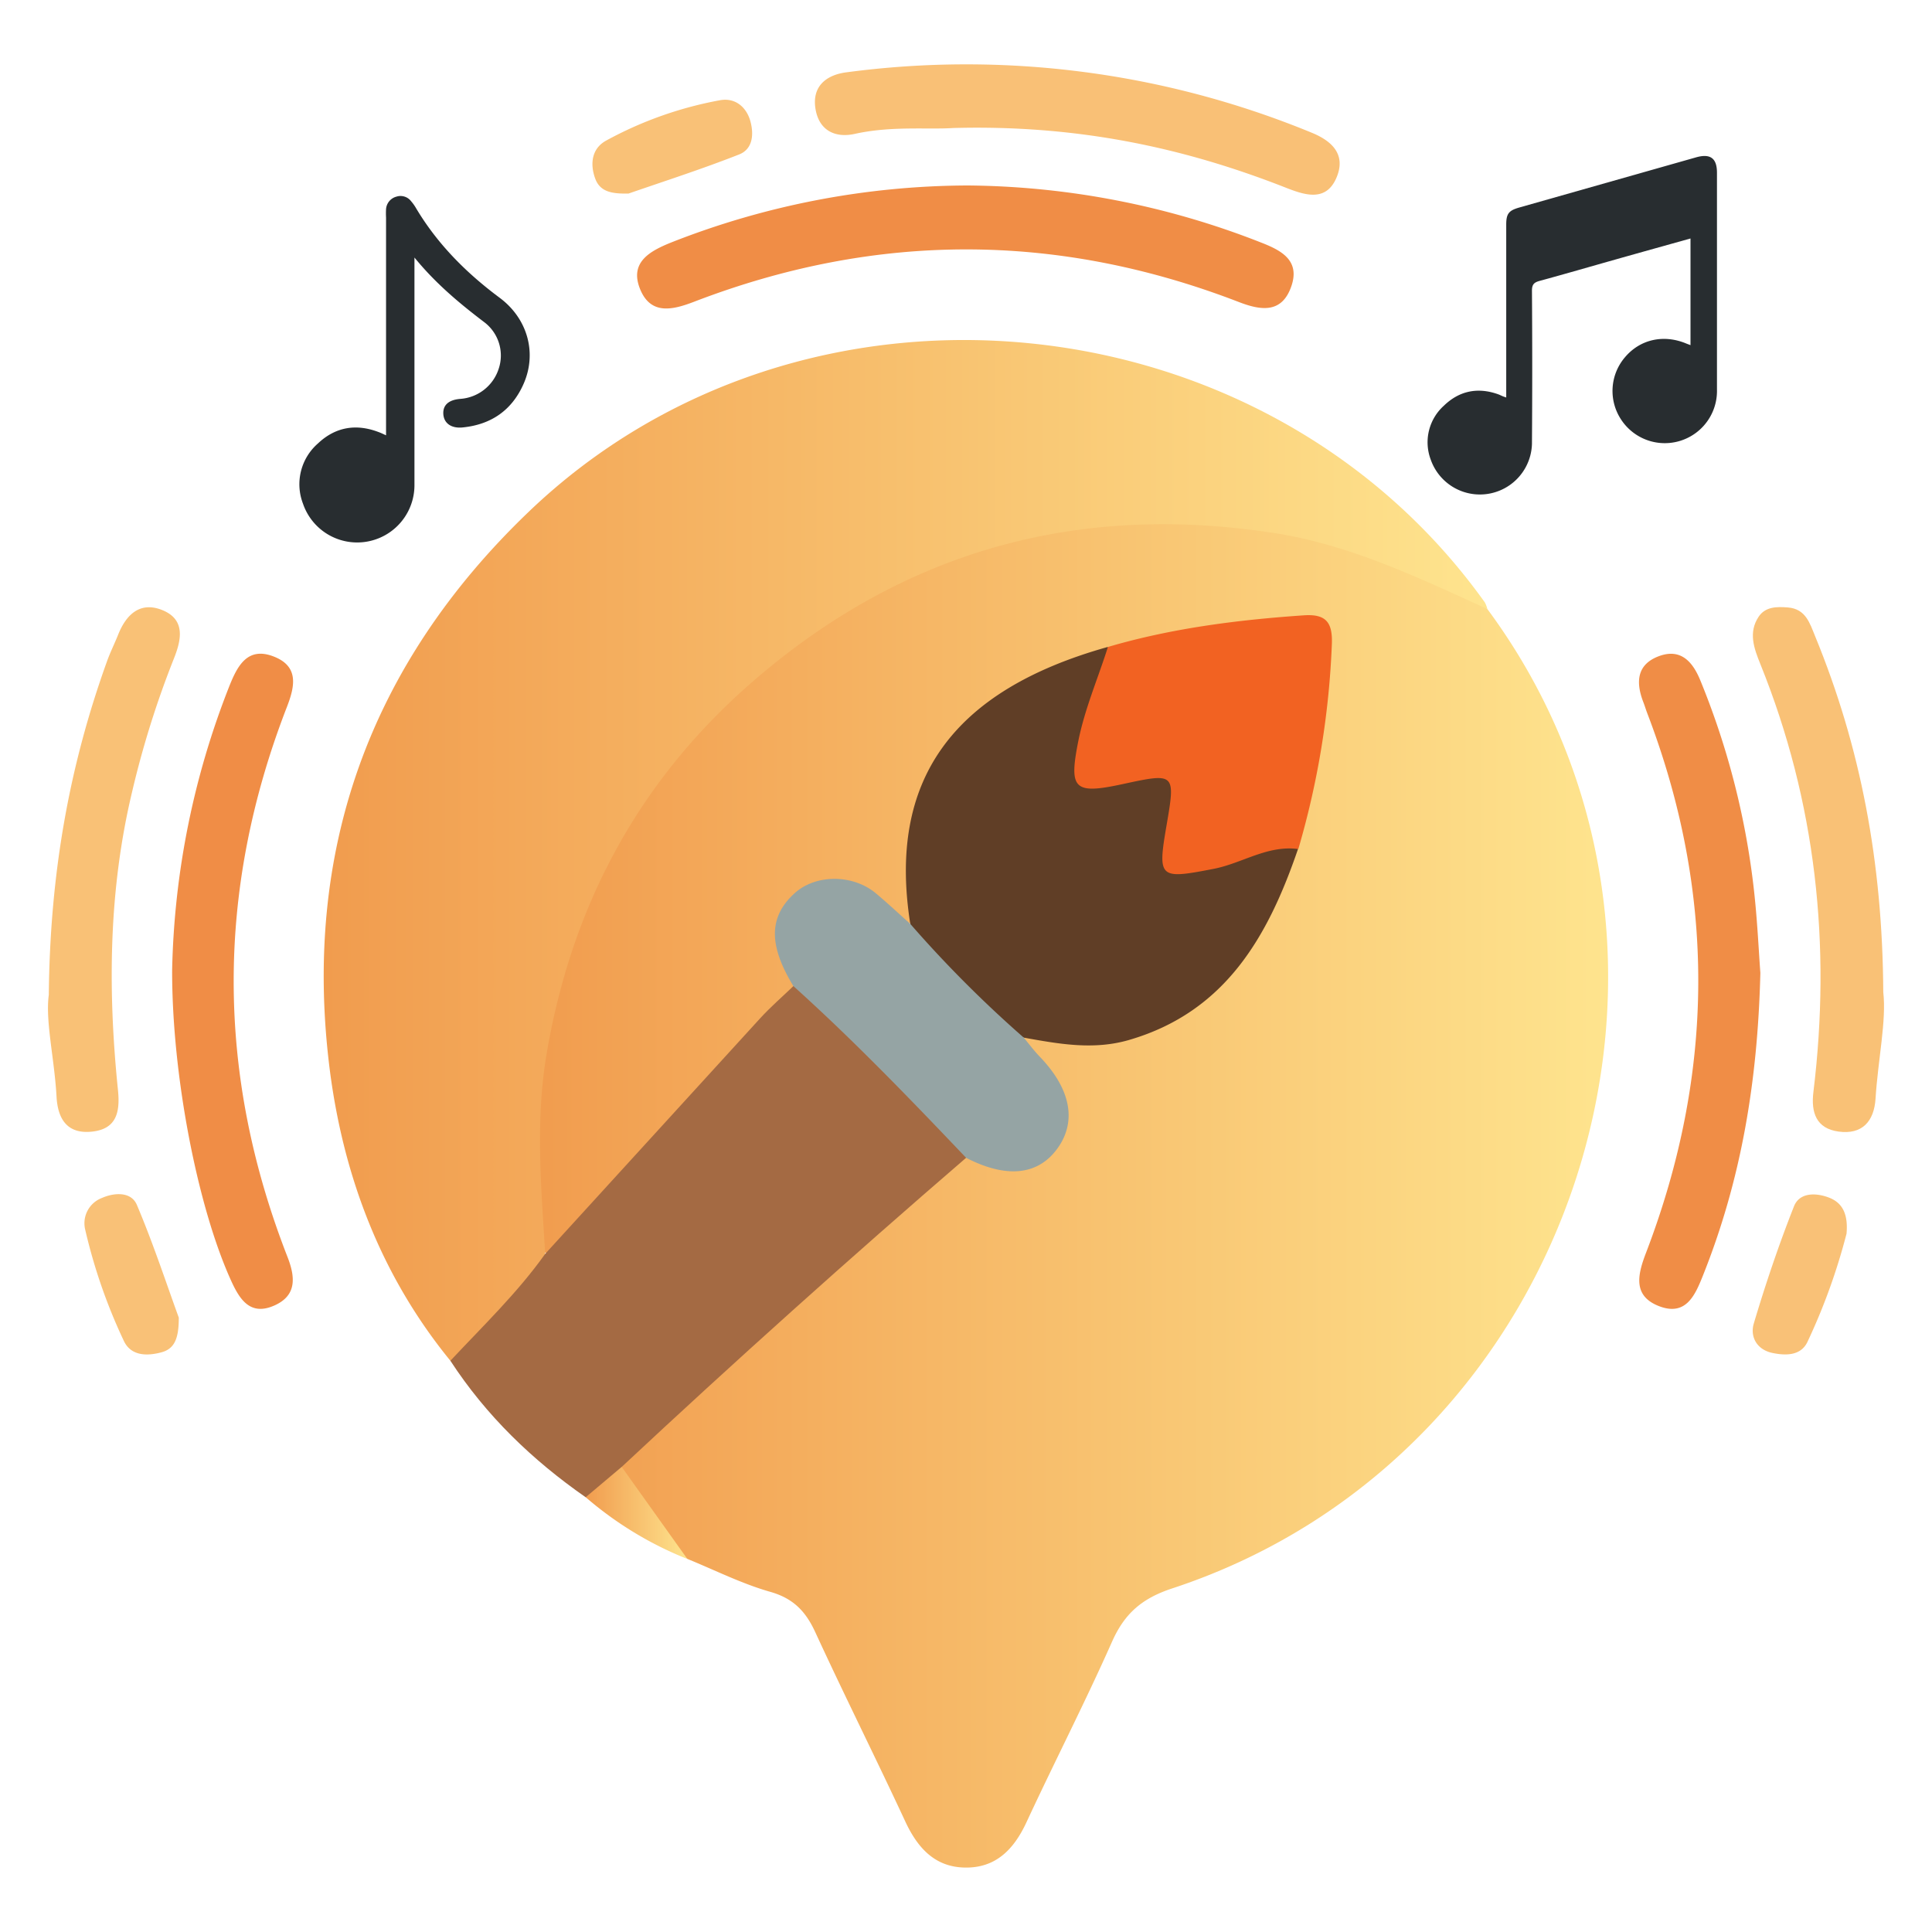 <svg xmlns="http://www.w3.org/2000/svg" xmlns:xlink="http://www.w3.org/1999/xlink" viewBox="0 0 500 500"><defs><style>.cls-1{fill:url(#linear-gradient);}.cls-2{fill:url(#linear-gradient-2);}.cls-3{fill:#a46a43;}.cls-4{fill:#f08d46;}.cls-5{fill:#f9c176;}.cls-6{fill:#f9c076;}.cls-7{fill:#f9c177;}.cls-8{fill:url(#linear-gradient-3);}.cls-9{fill:#603e26;}.cls-10{fill:#f26222;}.cls-11{fill:#95a4a4;}.cls-12{fill:#282d30;}.cls-13{fill:none;}</style><linearGradient id="linear-gradient" x1="137.12" y1="308.07" x2="416.18" y2="308.07" gradientUnits="userSpaceOnUse"><stop offset="0" stop-color="#f19c4e"></stop><stop offset="1" stop-color="#fee48e"></stop></linearGradient><linearGradient id="linear-gradient-2" x1="83.78" y1="220.22" x2="384.92" y2="220.22" xlink:href="#linear-gradient"></linearGradient><linearGradient id="linear-gradient-3" x1="151.58" y1="391.54" x2="177.93" y2="391.54" xlink:href="#linear-gradient"></linearGradient></defs><g id="Layer_2" data-name="Layer 2"><g id="Layer_1-2" data-name="Layer 1"><path class="cls-1" d="M384.92,157.61c65.37,88.28,23.47,218.93-81.56,253.47-7.78,2.56-12.32,6.46-15.57,13.8-7,15.76-14.89,31.1-22.15,46.74-3.28,7.05-8,11.91-16.08,11.7-7.58-.19-12-5-15.16-11.68-7.65-16.47-15.8-32.72-23.4-49.22-2.48-5.4-5.68-8.76-11.67-10.46-7.35-2.09-14.29-5.6-21.4-8.5C170,397,163.77,389.28,160.2,379.57c.72-5.09,4.69-7.79,8.15-10.76,22.4-19.29,44.05-39.41,66.09-59.11,4.79-4.28,9.23-9.12,15.8-10.84a16.91,16.91,0,0,1,5.36,1c6.44,2,12.44,1.32,16-4.92s2.44-12.2-2.39-17.66c-2.25-2.53-6-4.66-4.18-9.19,2.59-1.72,5.33-.81,8.05-.52,19.41,2.12,34.88-4.41,46.26-20.59,6.07-8.61,11.41-17.5,14.36-27.69a293.58,293.58,0,0,0,7.94-44.38c1.13-12-.92-13.77-12.52-12.34-13.41,1.65-26.83,3.25-39.91,6.82-15,3-27.79,10.26-38.63,20.71s-15.8,23.35-14.26,38.5c.34,3.33,1.66,6.66-.24,9.93-3.6,2.55-5.61-.63-7.85-2.35-8.06-6.21-14.67-7.64-19.84-3.52-6.72,5.35-6.22,12-2.81,19.05a8.06,8.06,0,0,1,.74,3.57c-3.91,8.29-11.73,13.22-17.37,20-12.5,15.13-25.95,29.44-39.23,43.89-2.39,2.6-4.81,8.09-10.31,4-6.34-40,.61-77.53,22.22-111.64,30.85-48.72,75.91-75.32,133.24-78.46C326.9,131.35,358.15,137.47,384.92,157.61Z"></path><path class="cls-2" d="M384.92,157.61c-17.88-8.14-35.6-16.66-55.35-19.69-50.68-7.79-95.53,4.6-134.43,38.17-29.86,25.77-47.3,58.44-53.75,97.08-2.84,17-1.34,34.21-.29,51.32.73,3-.74,5.37-2.52,7.44-5.52,6.41-11.89,12.06-17.16,18.72a4.12,4.12,0,0,1-4.86,1.51C98.71,330.31,89,304.76,85.4,277.29,78.08,220.62,95.55,172,136.8,132.48,207.62,64.58,327.18,76,384.28,155.91A7.2,7.2,0,0,1,384.92,157.61Z"></path><path class="cls-3" d="M116.56,352.16c8.42-9,17.35-17.56,24.54-27.67q27.83-30.51,55.67-61c2.68-2.93,5.7-5.53,8.56-8.29,2.86-.79,4.71,1.05,6.44,2.73q17.86,17.44,35.32,35.3c1.7,1.73,3.49,3.57,2.94,6.41q-45.37,39.12-89.14,80c-1.39,4.65-3.72,8.17-9.31,7.85C137.74,377.86,125.8,366.34,116.56,352.16Z"></path><path class="cls-4" d="M250.42,48a211.64,211.64,0,0,1,75.87,14.74c5.15,2,10.22,4.54,7.93,11.28-2.43,7.14-7.84,6.38-13.67,4.12Q250.18,51,179.74,78.05c-5.63,2.17-11.37,3.59-14.12-3.32s2.66-9.8,8.14-12A211,211,0,0,1,250.42,48Z"></path><path class="cls-4" d="M44.55,251A211.63,211.63,0,0,1,59.4,177.45c2.06-5.13,4.66-10.14,11.37-7.57s5.53,7.81,3.45,13.16q-27.6,71.22.23,142.37c2,5.2,2.35,9.91-3.49,12.47-6.16,2.71-8.9-1.51-11.12-6.38C51.16,312.47,44.48,278.36,44.55,251Z"></path><path class="cls-4" d="M455.58,251.77c-.7,28.72-5.14,54-14.86,78.34-2,5-4.33,10.5-11.15,8-7.11-2.63-5.76-8.2-3.58-13.89,17.82-46.53,18.14-93.12.28-139.74-.33-.87-.59-1.76-.92-2.62-2.07-5.26-1.84-10,4.21-12.13,5.55-1.93,8.57,1.66,10.49,6.37a202.26,202.26,0,0,1,13.78,53.45C454.79,237.78,455.15,246.1,455.58,251.77Z"></path><path class="cls-5" d="M487.39,256.79c.85,7.35-1.36,17.39-2,27.53-.38,5.94-3.5,9.37-9.58,8.53-5.75-.79-7.16-4.9-6.5-10.26,4.63-38,.68-75-13.71-110.67-1.66-4.11-3.19-8.22-.46-12.32,1.74-2.6,4.68-2.62,7.55-2.39,4.65.37,5.67,4.06,7.09,7.51C481.5,193.29,487.2,223,487.39,256.79Z"></path><path class="cls-6" d="M246.69,33.13c-6.43.44-16-.59-25.48,1.52-5.05,1.12-9.33-.85-10.19-6.66s3-8.62,8-9.27A234.69,234.69,0,0,1,339.43,34.33c5.19,2.1,8.84,5.54,6.6,11.28-2.65,6.82-8.31,4.91-13.32,2.94C306.05,38.08,278.54,32.27,246.69,33.13Z"></path><path class="cls-5" d="M12.63,257.48c.31-31.81,5.4-59.54,15.1-86.44.84-2.32,1.95-4.53,2.86-6.82,2.1-5.26,5.74-8.63,11.43-6.32,6.17,2.51,4.84,7.91,2.94,12.65a244.48,244.48,0,0,0-10.77,34.37c-6.1,25.51-6.31,51.3-3.66,77.19.59,5.76-.39,10.11-6.79,10.76s-8.8-3.34-9.11-9.08C14.09,274,11.7,264.23,12.63,257.48Z"></path><path class="cls-7" d="M46.27,341c0,5.24-1,8.09-4.57,9-3.78,1-7.89.9-9.69-3.06a142.29,142.29,0,0,1-9.93-28.58,7,7,0,0,1,4.28-8.32c3.27-1.45,7.6-1.66,9.06,1.78C39.71,321.94,43.13,332.4,46.27,341Z"></path><path class="cls-7" d="M477.88,319.28a158.47,158.47,0,0,1-10.14,28.06c-1.72,3.53-5.55,3.52-9,2.81-4.1-.84-5.87-4.22-4.86-7.63,3.05-10.23,6.48-20.39,10.4-30.32,1.43-3.61,5.6-3.55,8.93-2.31C476.76,311.19,478.34,314.1,477.88,319.28Z"></path><path class="cls-7" d="M162.67,50.09c-4.28.09-7.38-.41-8.64-3.9-1.39-3.84-.87-7.78,2.85-9.81a98.15,98.15,0,0,1,29.45-10.44c3.8-.7,6.69,1.6,7.79,5.16,1,3.38.86,7.43-2.85,8.88C181.56,43.8,171.6,47,162.67,50.09Z"></path><path class="cls-8" d="M151.58,387.48l9.31-7.85,17,23.83A92.61,92.61,0,0,1,151.58,387.48Z"></path><path class="cls-9" d="M235.58,239.1c-5.85-37.09,10.74-60.34,51.11-71.67,3.21,5.15-1.4,9.14-2.06,13.72a20.06,20.06,0,0,1-.82,2.64c-4.15,14.09-6.43,20.44,12.69,15.19,8.72-2.39,10.7,0,9.32,8.74-2.74,17.3-2.28,17.51,15,12.78,4.78-1.31,9.82-6.3,15.1-.76-7.72,22.54-18.71,42.13-43.75,49.41-9.23,2.68-18.22,1-27.27-.62-9.86-1.54-13.86-10.54-20.37-16.27C240.63,248.79,235.36,245.66,235.58,239.1Z"></path><path class="cls-10" d="M336,219.74c-7.92-1.09-14.5,3.67-21.87,5.11-14,2.72-14.59,2.53-12.29-10.89,2.41-14,2.41-14-11.46-11-12.44,2.68-13.76,1.24-11.35-11,1.68-8.49,5.12-16.36,7.7-24.53,16.54-4.85,33.49-7,50.63-8.18,5.65-.4,7.52,1.65,7.33,7.3A218.88,218.88,0,0,1,336,219.74Z"></path><path class="cls-11" d="M235.58,239.1a307.77,307.77,0,0,0,29.36,29.43c1.36,1.64,2.64,3.36,4.11,4.9,8,8.28,9.67,16.67,4.7,23.67s-13.15,8-23.72,2.54c-14.49-15.23-29.07-30.37-44.7-44.44-6.47-10.61-6.38-17.92.28-24,5.44-5,15.11-5,21.08,0C229.73,233.75,232.62,236.46,235.58,239.1Z"></path><path class="cls-12" d="M437.5,89.32V61.72c-6.4,1.79-12.66,3.53-18.92,5.3-6.7,1.89-13.39,3.84-20.11,5.67-1.43.39-2,.9-2,2.52q.14,19.83,0,39.66A13.48,13.48,0,0,1,370.29,119a12.73,12.73,0,0,1,3.38-14c4-3.88,8.82-4.86,14.14-2.93.35.13.68.3,1,.44s.53.2,1,.36V83.39q0-12.61,0-25.24c0-2.83.64-3.67,3.4-4.45l45.81-13c3.62-1,5.33.25,5.33,4q0,28.05,0,56.11a13.51,13.51,0,0,1-24.88,7.66,13.41,13.41,0,0,1,1-15.93c3.95-4.75,10.14-6.12,16.09-3.57Z"></path><path class="cls-12" d="M99.91,112.66V56.33a20.67,20.67,0,0,1,0-2.23,3.61,3.61,0,0,1,2.69-3.21,3.44,3.44,0,0,1,3.78,1.17,11.64,11.64,0,0,1,1.29,1.81c5.53,9.29,13,16.76,21.61,23.17,7.26,5.39,9.72,14.27,6.26,22.22-3,6.87-8.38,10.62-15.81,11.36-3,.3-4.87-1.14-5-3.49s1.46-3.66,4.39-3.9a11.26,11.26,0,0,0,9.92-7.73,10.81,10.81,0,0,0-3.78-12.17c-6.37-4.85-12.5-9.94-18-16.68v3.14c0,18.64,0,37.29,0,55.94a14.82,14.82,0,0,1-28.84,4.64,14,14,0,0,1,3.86-15.6c4.45-4.22,9.77-5.18,15.57-3C98.51,112,99.08,112.28,99.91,112.66Z"></path><rect class="cls-13" width="500" height="500"></rect></g></g></svg>